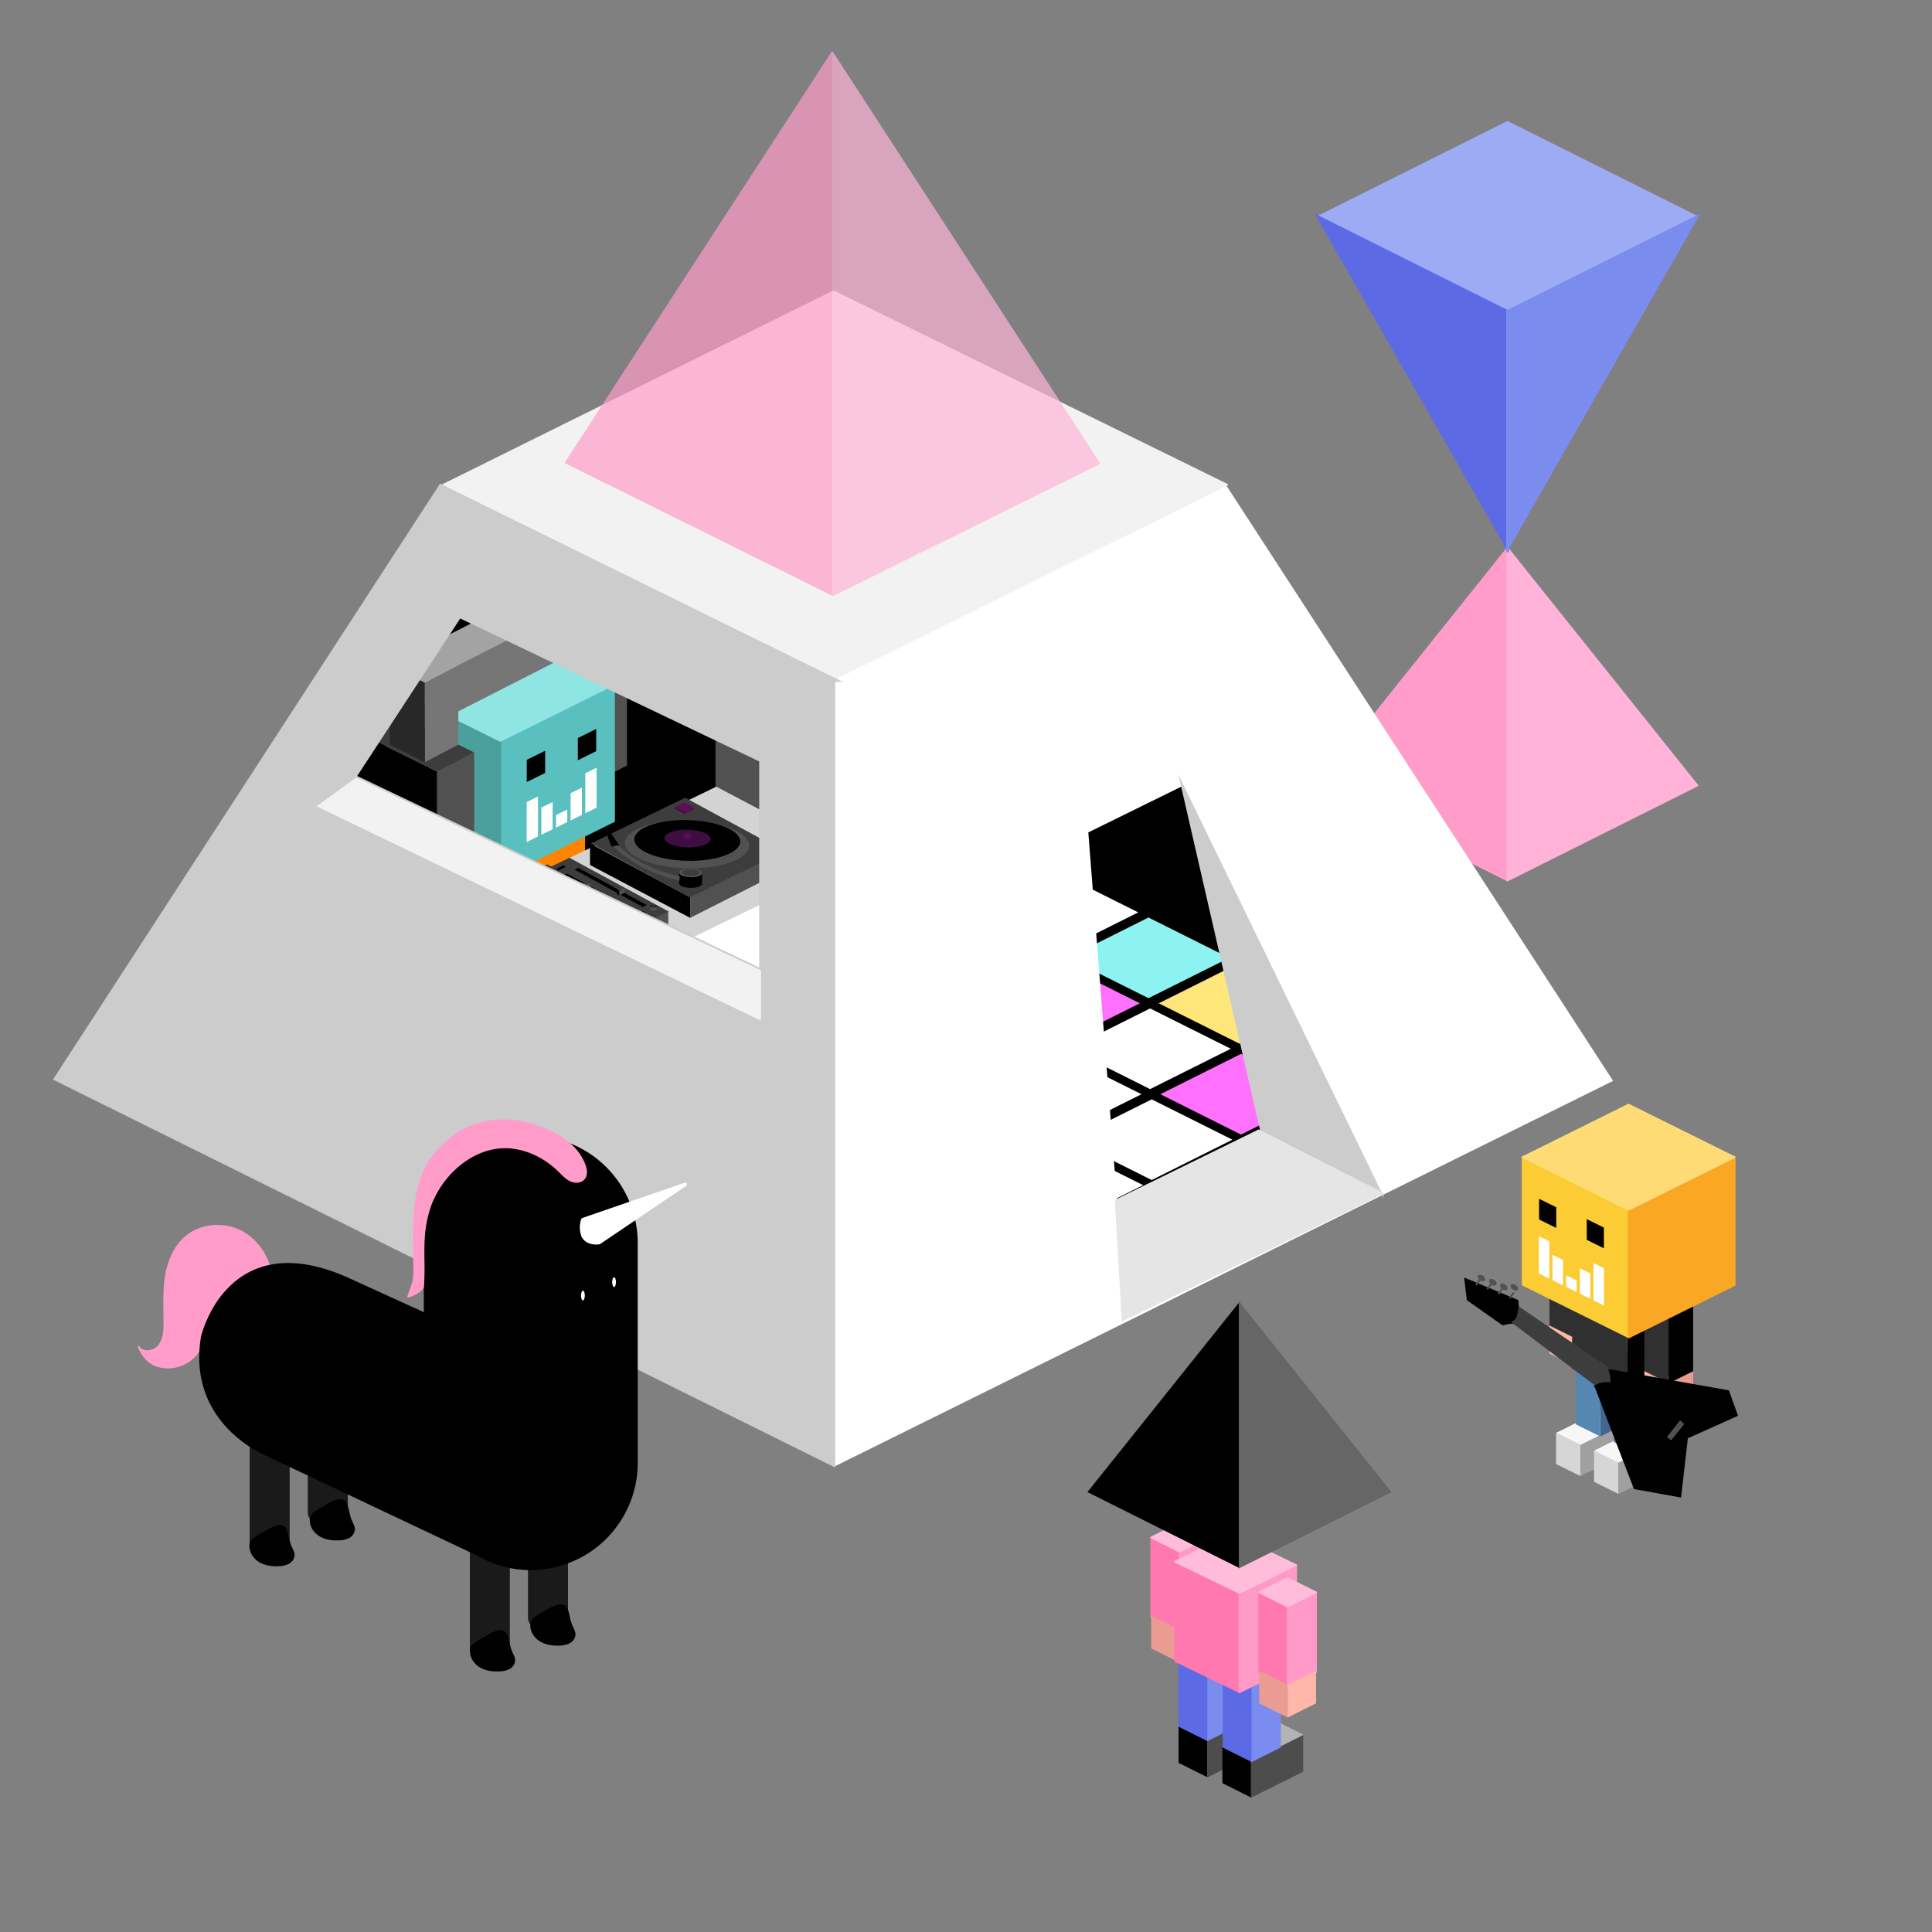 <svg xmlns="http://www.w3.org/2000/svg" viewBox="0 0 1271.3 1271.3"><rect x="0" y="0" width="1271.3" height="1271.3" fill="#808080" stroke="none"/><defs><style>.cls-1{fill:none;}.cls-2,.cls-40,.cls-56{fill:#ff9cc9;stroke:#ff9cc9;}.cls-2,.cls-26,.cls-27,.cls-28,.cls-3,.cls-38,.cls-4,.cls-40,.cls-41,.cls-43,.cls-44,.cls-45,.cls-48,.cls-53,.cls-54,.cls-55,.cls-56,.cls-59,.cls-60{stroke-linecap:round;stroke-linejoin:round;}.cls-2,.cls-3{stroke-width:1.43px;}.cls-3,.cls-41{fill:#ffb3d9;stroke:#ffb3d9;}.cls-4{fill:#9dabf4;stroke:#9dabf4;stroke-width:0.98px;}.cls-48,.cls-5{fill:#5c6ae6;stroke:#5c6ae6;}.cls-35,.cls-36,.cls-46,.cls-47,.cls-49,.cls-5,.cls-50,.cls-51,.cls-57,.cls-58,.cls-6{stroke-miterlimit:10;}.cls-5,.cls-6{stroke-width:1.73px;}.cls-49,.cls-6{fill:#7b8cef;stroke:#7b8cef;}.cls-7{fill:#8cf2f2;}.cls-35,.cls-58,.cls-59,.cls-8{fill:#fff;}.cls-9{fill:#ff71fc;}.cls-10{fill:#ffe67b;}.cls-11{fill:#515151;}.cls-12{fill:#3d3d3d;}.cls-13{fill:#757575;}.cls-14{fill:#282828;}.cls-15{fill:#f7f7f7;}.cls-16{fill:#ff8500;}.cls-17{fill:#389ba0;}.cls-18{fill:#ffb7a9;}.cls-19{fill:#ea9c92;}.cls-20,.cls-55{fill:#ffdb76;}.cls-21{fill:#d6d6d6;}.cls-22{fill:#a0a0a0;}.cls-23{fill:#5686b2;}.cls-24{fill:#42668e;}.cls-25{fill:#ff5b00;}.cls-26{fill:#5ac0bf;stroke:#5ac0bf;}.cls-26,.cls-27,.cls-28{stroke-width:1.54px;}.cls-27{fill:#4ba09d;stroke:#4ba09d;}.cls-28{fill:#8fe5e2;stroke:#8fe5e2;}.cls-29,.cls-54{fill:#fba726;}.cls-30{fill:#a3a3a3;}.cls-31{fill:#d3d3d3;}.cls-32{fill:#5e0f53;}.cls-33{fill:#3f0d3f;}.cls-34{fill:#510f4f;}.cls-35,.cls-59{stroke:#fff;}.cls-36{fill:#ccc;stroke:#ccc;stroke-width:2.38px;}.cls-37{fill:#e5e5e5;}.cls-38,.cls-42{fill:#f2f2f2;}.cls-38{stroke:#f2f2f2;}.cls-39{opacity:0.7;}.cls-40,.cls-41{stroke-width:0.79px;}.cls-43{fill:#ff78af;stroke:#ff78af;}.cls-43,.cls-44,.cls-45,.cls-48{stroke-width:1.13px;}.cls-44{fill:#ff99c7;stroke:#ff99c7;}.cls-45{fill:#ffbddb;stroke:#ffbddb;}.cls-46,.cls-58,.cls-60{stroke:#000;}.cls-46{stroke-width:0.62px;}.cls-47{fill:#4d4d4d;stroke:#4d4d4d;}.cls-47,.cls-49,.cls-50{stroke-width:0.62px;}.cls-50{fill:#b3b3b3;stroke:#b3b3b3;}.cls-51{fill:#666;stroke:#666;stroke-width:0.74px;}.cls-52{fill:#303030;}.cls-53{fill:#fbcc33;stroke:#fbcc33;}.cls-53,.cls-54,.cls-55{stroke-width:1.31px;}.cls-54{stroke:#fba726;}.cls-55{stroke:#ffdb76;}.cls-57{fill:#1a1a1a;stroke:#1a1a1a;}.cls-59{stroke-width:2.33px;}.cls-60{stroke-width:1.35px;}</style></defs><title>image_se_connaitre_1</title><g id="Calque_2" data-name="Calque 2"><g id="Calque_1-2" data-name="Calque 1"><rect class="cls-1" width="1271.3" height="1271.3" rx="100" ry="100"/><polygon class="cls-2" points="991.98 579.21 991.98 360.87 867.21 516.82 991.98 579.21"/><polygon class="cls-3" points="1116.74 516.82 991.98 360.87 991.98 579.21 1116.74 516.82"/><polygon class="cls-4" points="867.21 142.53 991.98 80.15 1116.74 142.53 991.98 204.91 867.21 142.53"/><polygon class="cls-5" points="991.98 360.87 867.21 142.53 991.98 204.91 991.98 360.87"/><polygon class="cls-6" points="1116.74 142.53 991.98 204.91 991.98 360.87 1116.74 142.53"/><polygon points="543.62 918.37 1019.9 683.45 784.55 318.93 544.67 438.47 303.42 319.69 67.83 682.38 543.62 918.37"/><g id="_Groupe_" data-name="&lt;Groupe&gt;"><g id="_Groupe_2" data-name="&lt;Groupe&gt;"><g id="_Groupe_3" data-name="&lt;Groupe&gt;"><g id="_Groupe_4" data-name="&lt;Groupe&gt;"><polygon id="_Tracé_" data-name="&lt;Tracé&gt;" class="cls-7" points="335.52 690.11 282.43 716.66 229.35 690.11 282.44 663.57 335.52 690.11"/></g></g></g><g id="_Groupe_5" data-name="&lt;Groupe&gt;"><g id="_Groupe_6" data-name="&lt;Groupe&gt;"><g id="_Groupe_7" data-name="&lt;Groupe&gt;"><polygon id="_Tracé_2" data-name="&lt;Tracé&gt;" class="cls-8" points="394.28 660.2 341.19 686.75 288.11 660.2 341.2 633.65 394.28 660.2"/></g></g></g><g id="_Groupe_8" data-name="&lt;Groupe&gt;"><g id="_Groupe_9" data-name="&lt;Groupe&gt;"><g id="_Groupe_10" data-name="&lt;Groupe&gt;"><polygon id="_Tracé_3" data-name="&lt;Tracé&gt;" class="cls-8" points="453.04 630.28 399.95 656.83 346.87 630.28 399.96 603.74 453.04 630.28"/></g></g></g><g id="_Groupe_11" data-name="&lt;Groupe&gt;"><g id="_Groupe_12" data-name="&lt;Groupe&gt;"><g id="_Groupe_13" data-name="&lt;Groupe&gt;"><polygon id="_Tracé_4" data-name="&lt;Tracé&gt;" class="cls-9" points="511.8 600.37 458.71 626.92 405.63 600.37 458.72 573.83 511.8 600.37"/></g></g></g><g id="_Groupe_14" data-name="&lt;Groupe&gt;"><g id="_Groupe_15" data-name="&lt;Groupe&gt;"><g id="_Groupe_16" data-name="&lt;Groupe&gt;"><polygon id="_Tracé_5" data-name="&lt;Tracé&gt;" class="cls-8" points="570.56 570.45 517.47 597 464.39 570.45 517.48 543.91 570.56 570.45"/></g></g></g><g id="_Groupe_17" data-name="&lt;Groupe&gt;"><g id="_Groupe_18" data-name="&lt;Groupe&gt;"><g id="_Groupe_19" data-name="&lt;Groupe&gt;"><polygon id="_Tracé_6" data-name="&lt;Tracé&gt;" class="cls-9" points="629.32 540.54 576.23 567.09 523.16 540.54 576.24 514 629.32 540.54"/></g></g></g><g id="_Groupe_20" data-name="&lt;Groupe&gt;"><g id="_Groupe_21" data-name="&lt;Groupe&gt;"><g id="_Groupe_22" data-name="&lt;Groupe&gt;"><polygon id="_Tracé_7" data-name="&lt;Tracé&gt;" class="cls-8" points="395.35 720.02 342.25 746.58 289.18 720.02 342.27 693.48 395.35 720.02"/></g></g></g><g id="_Groupe_23" data-name="&lt;Groupe&gt;"><g id="_Groupe_24" data-name="&lt;Groupe&gt;"><g id="_Groupe_25" data-name="&lt;Groupe&gt;"><polygon id="_Tracé_8" data-name="&lt;Tracé&gt;" class="cls-8" points="454.11 690.11 401.01 716.66 347.94 690.11 401.03 663.57 454.11 690.11"/></g></g></g><g id="_Groupe_26" data-name="&lt;Groupe&gt;"><g id="_Groupe_27" data-name="&lt;Groupe&gt;"><g id="_Groupe_28" data-name="&lt;Groupe&gt;"><polygon id="_Tracé_9" data-name="&lt;Tracé&gt;" class="cls-8" points="512.87 660.2 459.78 686.75 406.7 660.2 459.79 633.65 512.87 660.2"/></g></g></g><g id="_Groupe_29" data-name="&lt;Groupe&gt;"><g id="_Groupe_30" data-name="&lt;Groupe&gt;"><g id="_Groupe_31" data-name="&lt;Groupe&gt;"><polygon id="_Tracé_10" data-name="&lt;Tracé&gt;" class="cls-8" points="571.63 630.28 518.54 656.83 465.46 630.28 518.55 603.74 571.63 630.28"/></g></g></g><g id="_Groupe_32" data-name="&lt;Groupe&gt;"><g id="_Groupe_33" data-name="&lt;Groupe&gt;"><g id="_Groupe_34" data-name="&lt;Groupe&gt;"><polygon id="_Tracé_11" data-name="&lt;Tracé&gt;" class="cls-10" points="630.39 600.37 577.3 626.92 524.22 600.37 577.31 573.83 630.39 600.37"/></g></g></g><g id="_Groupe_35" data-name="&lt;Groupe&gt;"><g id="_Groupe_36" data-name="&lt;Groupe&gt;"><g id="_Groupe_37" data-name="&lt;Groupe&gt;"><polygon id="_Tracé_12" data-name="&lt;Tracé&gt;" class="cls-8" points="689.15 570.45 636.06 597 582.99 570.45 636.07 543.91 689.15 570.45"/></g></g></g><g id="_Groupe_38" data-name="&lt;Groupe&gt;"><g id="_Groupe_39" data-name="&lt;Groupe&gt;"><g id="_Groupe_40" data-name="&lt;Groupe&gt;"><polygon id="_Tracé_13" data-name="&lt;Tracé&gt;" class="cls-10" points="455.18 749.94 402.08 776.49 349.01 749.94 402.1 723.4 455.18 749.94"/></g></g></g><g id="_Groupe_41" data-name="&lt;Groupe&gt;"><g id="_Groupe_42" data-name="&lt;Groupe&gt;"><g id="_Groupe_43" data-name="&lt;Groupe&gt;"><polygon id="_Tracé_14" data-name="&lt;Tracé&gt;" class="cls-7" points="513.94 720.02 460.84 746.58 407.77 720.02 460.86 693.48 513.94 720.02"/></g></g></g><g id="_Groupe_44" data-name="&lt;Groupe&gt;"><g id="_Groupe_45" data-name="&lt;Groupe&gt;"><g id="_Groupe_46" data-name="&lt;Groupe&gt;"><polygon id="_Tracé_15" data-name="&lt;Tracé&gt;" class="cls-8" points="572.7 690.11 519.6 716.66 466.53 690.11 519.62 663.57 572.7 690.11"/></g></g></g><g id="_Groupe_47" data-name="&lt;Groupe&gt;"><g id="_Groupe_48" data-name="&lt;Groupe&gt;"><g id="_Groupe_49" data-name="&lt;Groupe&gt;"><polygon id="_Tracé_16" data-name="&lt;Tracé&gt;" class="cls-8" points="631.46 660.2 578.37 686.75 525.29 660.2 578.38 633.65 631.46 660.2"/></g></g></g><g id="_Groupe_50" data-name="&lt;Groupe&gt;"><g id="_Groupe_51" data-name="&lt;Groupe&gt;"><g id="_Groupe_52" data-name="&lt;Groupe&gt;"><polygon id="_Tracé_17" data-name="&lt;Tracé&gt;" class="cls-7" points="690.22 630.28 637.13 656.83 584.05 630.28 637.14 603.74 690.22 630.28"/></g></g></g><g id="_Groupe_53" data-name="&lt;Groupe&gt;"><g id="_Groupe_54" data-name="&lt;Groupe&gt;"><g id="_Groupe_55" data-name="&lt;Groupe&gt;"><polygon id="_Tracé_18" data-name="&lt;Tracé&gt;" class="cls-8" points="748.98 600.37 695.89 626.92 642.81 600.37 695.9 573.83 748.98 600.37"/></g></g></g><g id="_Groupe_56" data-name="&lt;Groupe&gt;"><g id="_Groupe_57" data-name="&lt;Groupe&gt;"><g id="_Groupe_58" data-name="&lt;Groupe&gt;"><polygon id="_Tracé_19" data-name="&lt;Tracé&gt;" class="cls-8" points="515.01 779.85 461.91 806.4 408.84 779.85 461.92 753.31 515.01 779.85"/></g></g></g><g id="_Groupe_59" data-name="&lt;Groupe&gt;"><g id="_Groupe_60" data-name="&lt;Groupe&gt;"><g id="_Groupe_61" data-name="&lt;Groupe&gt;"><polygon id="_Tracé_20" data-name="&lt;Tracé&gt;" class="cls-9" points="573.77 749.94 520.67 776.49 467.6 749.94 520.68 723.4 573.77 749.94"/></g></g></g><g id="_Groupe_62" data-name="&lt;Groupe&gt;"><g id="_Groupe_63" data-name="&lt;Groupe&gt;"><g id="_Groupe_64" data-name="&lt;Groupe&gt;"><polygon id="_Tracé_21" data-name="&lt;Tracé&gt;" class="cls-8" points="632.53 720.02 579.43 746.58 526.36 720.02 579.45 693.48 632.53 720.02"/></g></g></g><g id="_Groupe_65" data-name="&lt;Groupe&gt;"><g id="_Groupe_66" data-name="&lt;Groupe&gt;"><g id="_Groupe_67" data-name="&lt;Groupe&gt;"><polygon id="_Tracé_22" data-name="&lt;Tracé&gt;" class="cls-10" points="691.29 690.11 638.19 716.66 585.12 690.11 638.21 663.57 691.29 690.11"/></g></g></g><g id="_Groupe_68" data-name="&lt;Groupe&gt;"><g id="_Groupe_69" data-name="&lt;Groupe&gt;"><g id="_Groupe_70" data-name="&lt;Groupe&gt;"><polygon id="_Tracé_23" data-name="&lt;Tracé&gt;" class="cls-9" points="750.05 660.2 696.95 686.75 643.88 660.2 696.97 633.65 750.05 660.2"/></g></g></g><g id="_Groupe_71" data-name="&lt;Groupe&gt;"><g id="_Groupe_72" data-name="&lt;Groupe&gt;"><g id="_Groupe_73" data-name="&lt;Groupe&gt;"><polygon id="_Tracé_24" data-name="&lt;Tracé&gt;" class="cls-7" points="808.81 630.28 755.72 656.83 702.64 630.28 755.73 603.74 808.81 630.28"/></g></g></g><g id="_Groupe_74" data-name="&lt;Groupe&gt;"><g id="_Groupe_75" data-name="&lt;Groupe&gt;"><g id="_Groupe_76" data-name="&lt;Groupe&gt;"><polygon id="_Tracé_25" data-name="&lt;Tracé&gt;" class="cls-10" points="574.84 809.77 521.74 836.32 468.67 809.77 521.75 783.23 574.84 809.77"/></g></g></g><g id="_Groupe_77" data-name="&lt;Groupe&gt;"><g id="_Groupe_78" data-name="&lt;Groupe&gt;"><g id="_Groupe_79" data-name="&lt;Groupe&gt;"><polygon id="_Tracé_26" data-name="&lt;Tracé&gt;" class="cls-8" points="633.6 779.85 580.5 806.4 527.43 779.85 580.51 753.31 633.6 779.85"/></g></g></g><g id="_Groupe_80" data-name="&lt;Groupe&gt;"><g id="_Groupe_81" data-name="&lt;Groupe&gt;"><g id="_Groupe_82" data-name="&lt;Groupe&gt;"><polygon id="_Tracé_27" data-name="&lt;Tracé&gt;" class="cls-7" points="692.36 749.94 639.26 776.49 586.19 749.94 639.27 723.4 692.36 749.94"/></g></g></g><g id="_Groupe_83" data-name="&lt;Groupe&gt;"><g id="_Groupe_84" data-name="&lt;Groupe&gt;"><g id="_Groupe_85" data-name="&lt;Groupe&gt;"><polygon id="_Tracé_28" data-name="&lt;Tracé&gt;" class="cls-8" points="751.12 720.02 698.02 746.58 644.95 720.02 698.03 693.48 751.12 720.02"/></g></g></g><g id="_Groupe_86" data-name="&lt;Groupe&gt;"><g id="_Groupe_87" data-name="&lt;Groupe&gt;"><g id="_Groupe_88" data-name="&lt;Groupe&gt;"><polygon id="_Tracé_29" data-name="&lt;Tracé&gt;" class="cls-8" points="809.88 690.11 756.78 716.66 703.71 690.11 756.79 663.57 809.88 690.11"/></g></g></g><g id="_Groupe_89" data-name="&lt;Groupe&gt;"><g id="_Groupe_90" data-name="&lt;Groupe&gt;"><g id="_Groupe_91" data-name="&lt;Groupe&gt;"><polygon id="_Tracé_30" data-name="&lt;Tracé&gt;" class="cls-10" points="868.64 660.2 815.54 686.75 762.47 660.2 815.56 633.65 868.64 660.2"/></g></g></g><g id="_Groupe_92" data-name="&lt;Groupe&gt;"><g id="_Groupe_93" data-name="&lt;Groupe&gt;"><g id="_Groupe_94" data-name="&lt;Groupe&gt;"><polygon id="_Tracé_31" data-name="&lt;Tracé&gt;" class="cls-7" points="634.67 839.68 581.57 866.23 528.5 839.68 581.58 813.14 634.67 839.68"/></g></g></g><g id="_Groupe_95" data-name="&lt;Groupe&gt;"><g id="_Groupe_96" data-name="&lt;Groupe&gt;"><g id="_Groupe_97" data-name="&lt;Groupe&gt;"><polygon id="_Tracé_32" data-name="&lt;Tracé&gt;" class="cls-8" points="693.43 809.77 640.33 836.32 587.26 809.77 640.34 783.23 693.43 809.77"/></g></g></g><g id="_Groupe_98" data-name="&lt;Groupe&gt;"><g id="_Groupe_99" data-name="&lt;Groupe&gt;"><g id="_Groupe_100" data-name="&lt;Groupe&gt;"><polygon id="_Tracé_33" data-name="&lt;Tracé&gt;" class="cls-8" points="752.19 779.85 699.09 806.4 646.02 779.85 699.1 753.31 752.19 779.85"/></g></g></g><g id="_Groupe_101" data-name="&lt;Groupe&gt;"><g id="_Groupe_102" data-name="&lt;Groupe&gt;"><g id="_Groupe_103" data-name="&lt;Groupe&gt;"><polygon id="_Tracé_34" data-name="&lt;Tracé&gt;" class="cls-8" points="810.95 749.94 757.85 776.49 704.78 749.94 757.86 723.4 810.95 749.94"/></g></g></g><g id="_Groupe_104" data-name="&lt;Groupe&gt;"><g id="_Groupe_105" data-name="&lt;Groupe&gt;"><g id="_Groupe_106" data-name="&lt;Groupe&gt;"><polygon id="_Tracé_35" data-name="&lt;Tracé&gt;" class="cls-9" points="869.71 720.02 816.61 746.58 763.54 720.02 816.62 693.48 869.71 720.02"/></g></g></g><g id="_Groupe_107" data-name="&lt;Groupe&gt;"><g id="_Groupe_108" data-name="&lt;Groupe&gt;"><g id="_Groupe_109" data-name="&lt;Groupe&gt;"><polygon id="_Tracé_36" data-name="&lt;Tracé&gt;" class="cls-8" points="928.47 690.11 875.37 716.66 822.3 690.11 875.38 663.57 928.47 690.11"/></g></g></g></g><g id="_Groupe_110" data-name="&lt;Groupe&gt;"><g id="_Groupe_111" data-name="&lt;Groupe&gt;"><g id="_Groupe_112" data-name="&lt;Groupe&gt;"><g id="_Groupe_113" data-name="&lt;Groupe&gt;"><g id="_Groupe_114" data-name="&lt;Groupe&gt;"><g id="_Groupe_115" data-name="&lt;Groupe&gt;"><polygon id="_Tracé_37" data-name="&lt;Tracé&gt;" class="cls-11" points="388.25 516.33 388.25 459.92 412.54 447.35 412.54 503.72 388.25 516.33"/></g><g id="_Groupe_116" data-name="&lt;Groupe&gt;"><polygon id="_Tracé_38" data-name="&lt;Tracé&gt;" points="341.46 436.9 341.46 493.31 388.15 516.43 388.15 460.06 341.46 436.9"/></g></g></g><g id="_Groupe_117" data-name="&lt;Groupe&gt;"><g id="_Groupe_118" data-name="&lt;Groupe&gt;"><g id="_Groupe_119" data-name="&lt;Groupe&gt;"><polygon id="_Tracé_39" data-name="&lt;Tracé&gt;" class="cls-12" points="341.61 436.92 388.25 460.07 412.48 447.46 365.84 424.32 341.61 436.92"/></g></g></g></g><g id="_Groupe_120" data-name="&lt;Groupe&gt;"><g id="_Groupe_121" data-name="&lt;Groupe&gt;"><g id="_Groupe_122" data-name="&lt;Groupe&gt;"><g id="_Groupe_123" data-name="&lt;Groupe&gt;"><polygon id="_Tracé_40" data-name="&lt;Tracé&gt;" class="cls-13" points="380.68 478.52 380.68 426.09 402.61 414.74 402.61 467.13 380.68 478.52"/></g><g id="_Groupe_124" data-name="&lt;Groupe&gt;"><polygon id="_Tracé_41" data-name="&lt;Tracé&gt;" class="cls-14" points="357.44 414.74 357.44 467.17 380.59 478.61 380.59 426.22 357.44 414.74"/></g></g></g><g id="_Groupe_125" data-name="&lt;Groupe&gt;"><g id="_Groupe_126" data-name="&lt;Groupe&gt;"><g id="_Groupe_127" data-name="&lt;Groupe&gt;"><polygon id="_Tracé_42" data-name="&lt;Tracé&gt;" class="cls-15" points="357.57 414.75 380.68 426.22 402.56 414.85 379.45 403.38 357.57 414.75"/></g></g></g></g><g id="_Groupe_128" data-name="&lt;Groupe&gt;"><g id="_Groupe_129" data-name="&lt;Groupe&gt;"><g id="_Groupe_130" data-name="&lt;Groupe&gt;"><g id="_Groupe_131" data-name="&lt;Groupe&gt;"><polygon id="_Tracé_43" data-name="&lt;Tracé&gt;" class="cls-16" points="367.78 578.61 367.78 530.54 385 522.02 385 570.07 367.78 578.61"/></g><g id="_Groupe_132" data-name="&lt;Groupe&gt;"><polygon id="_Tracé_44" data-name="&lt;Tracé&gt;" class="cls-17" points="350.53 522.05 350.53 570.12 367.75 578.64 367.75 530.59 350.53 522.05"/></g></g></g><g id="_Groupe_133" data-name="&lt;Groupe&gt;"><g id="_Groupe_134" data-name="&lt;Groupe&gt;"><g id="_Groupe_135" data-name="&lt;Groupe&gt;"><polygon id="_Tracé_45" data-name="&lt;Tracé&gt;" class="cls-18" points="367.78 597.33 367.78 577.64 385 569.11 385 588.79 367.78 597.33"/></g><g id="_Groupe_136" data-name="&lt;Groupe&gt;"><polygon id="_Tracé_46" data-name="&lt;Tracé&gt;" class="cls-19" points="350.53 569.15 350.53 588.84 367.75 597.36 367.75 577.69 350.53 569.15"/></g></g></g><g id="_Groupe_137" data-name="&lt;Groupe&gt;"><g id="_Groupe_138" data-name="&lt;Groupe&gt;"><g id="_Groupe_139" data-name="&lt;Groupe&gt;"><polygon id="_Tracé_47" data-name="&lt;Tracé&gt;" class="cls-20" points="350.58 522.06 367.78 530.6 384.98 522.06 367.78 513.53 350.58 522.06"/></g></g></g></g><g id="_Groupe_140" data-name="&lt;Groupe&gt;"><g id="_Groupe_141" data-name="&lt;Groupe&gt;"><g id="_Groupe_142" data-name="&lt;Groupe&gt;"><g id="_Groupe_143" data-name="&lt;Groupe&gt;"><g id="_Groupe_144" data-name="&lt;Groupe&gt;"><polygon id="_Tracé_48" data-name="&lt;Tracé&gt;" class="cls-21" points="363.17 675.34 363.17 653.31 380.38 644.78 380.38 666.8 363.17 675.34"/></g><g id="_Groupe_145" data-name="&lt;Groupe&gt;"><polygon id="_Tracé_49" data-name="&lt;Tracé&gt;" class="cls-22" points="331.96 637.89 331.96 659.92 363.13 675.37 363.13 653.36 331.96 637.89"/></g></g></g><g id="_Groupe_146" data-name="&lt;Groupe&gt;"><g id="_Groupe_147" data-name="&lt;Groupe&gt;"><g id="_Groupe_148" data-name="&lt;Groupe&gt;"><polygon id="_Tracé_50" data-name="&lt;Tracé&gt;" class="cls-15" points="332.01 637.9 363.17 653.36 380.36 644.83 349.21 629.37 332.01 637.9"/></g></g></g></g><g id="_Groupe_149" data-name="&lt;Groupe&gt;"><g id="_Groupe_150" data-name="&lt;Groupe&gt;"><g id="_Groupe_151" data-name="&lt;Groupe&gt;"><g id="_Groupe_152" data-name="&lt;Groupe&gt;"><polygon id="_Tracé_51" data-name="&lt;Tracé&gt;" class="cls-23" points="349.21 647.35 349.21 579.1 366.43 570.58 366.43 638.81 349.21 647.35"/></g><g id="_Groupe_153" data-name="&lt;Groupe&gt;"><polygon id="_Tracé_52" data-name="&lt;Tracé&gt;" class="cls-24" points="331.96 570.61 331.96 638.86 349.18 647.38 349.18 579.15 331.96 570.61"/></g></g></g><g id="_Groupe_154" data-name="&lt;Groupe&gt;"><g id="_Groupe_155" data-name="&lt;Groupe&gt;"><g id="_Groupe_156" data-name="&lt;Groupe&gt;"><polygon id="_Tracé_53" data-name="&lt;Tracé&gt;" class="cls-20" points="332.01 570.62 349.21 579.15 366.4 570.62 349.21 562.09 332.01 570.62"/></g></g></g></g></g><g id="_Groupe_157" data-name="&lt;Groupe&gt;"><g id="_Groupe_158" data-name="&lt;Groupe&gt;"><g id="_Groupe_159" data-name="&lt;Groupe&gt;"><g id="_Groupe_160" data-name="&lt;Groupe&gt;"><g id="_Groupe_161" data-name="&lt;Groupe&gt;"><polygon id="_Tracé_54" data-name="&lt;Tracé&gt;" class="cls-21" points="336.35 687.91 336.35 665.88 353.56 657.36 353.56 679.38 336.35 687.91"/></g><g id="_Groupe_162" data-name="&lt;Groupe&gt;"><polygon id="_Tracé_55" data-name="&lt;Tracé&gt;" class="cls-22" points="305.14 650.47 305.14 672.5 336.31 687.95 336.31 665.93 305.14 650.47"/></g></g></g><g id="_Groupe_163" data-name="&lt;Groupe&gt;"><g id="_Groupe_164" data-name="&lt;Groupe&gt;"><g id="_Groupe_165" data-name="&lt;Groupe&gt;"><polygon id="_Tracé_56" data-name="&lt;Tracé&gt;" class="cls-15" points="305.19 650.48 336.35 665.94 353.54 657.4 322.38 641.94 305.19 650.48"/></g></g></g></g><g id="_Groupe_166" data-name="&lt;Groupe&gt;"><g id="_Groupe_167" data-name="&lt;Groupe&gt;"><g id="_Groupe_168" data-name="&lt;Groupe&gt;"><g id="_Groupe_169" data-name="&lt;Groupe&gt;"><polygon id="_Tracé_57" data-name="&lt;Tracé&gt;" class="cls-23" points="322.39 659.92 322.39 591.68 339.6 583.15 339.6 651.39 322.39 659.92"/></g><g id="_Groupe_170" data-name="&lt;Groupe&gt;"><polygon id="_Tracé_58" data-name="&lt;Tracé&gt;" class="cls-24" points="305.14 583.19 305.14 651.44 322.35 659.96 322.35 591.73 305.14 583.19"/></g></g></g><g id="_Groupe_171" data-name="&lt;Groupe&gt;"><g id="_Groupe_172" data-name="&lt;Groupe&gt;"><g id="_Groupe_173" data-name="&lt;Groupe&gt;"><polygon id="_Tracé_59" data-name="&lt;Tracé&gt;" class="cls-20" points="305.19 583.2 322.39 591.73 339.58 583.2 322.38 574.66 305.19 583.2"/></g></g></g></g></g><g id="_Groupe_174" data-name="&lt;Groupe&gt;"><g id="_Groupe_175" data-name="&lt;Groupe&gt;"><g id="_Groupe_176" data-name="&lt;Groupe&gt;"><g id="_Groupe_177" data-name="&lt;Groupe&gt;"><polygon id="_Tracé_60" data-name="&lt;Tracé&gt;" class="cls-16" points="330.05 618.35 330.05 558.62 369.05 539.89 369.05 599.61 330.05 618.35"/></g><g id="_Groupe_178" data-name="&lt;Groupe&gt;"><polygon id="_Tracé_61" data-name="&lt;Tracé&gt;" class="cls-25" points="295.58 541.98 295.58 601.71 330.01 618.39 330.01 558.67 295.58 541.98"/></g></g></g><g id="_Groupe_179" data-name="&lt;Groupe&gt;"><g id="_Groupe_180" data-name="&lt;Groupe&gt;"><g id="_Groupe_181" data-name="&lt;Groupe&gt;"><polygon id="_Tracé_62" data-name="&lt;Tracé&gt;" class="cls-20" points="295.63 541.99 330.05 558.68 369.03 539.94 334.61 523.25 295.63 541.99"/></g></g></g></g><g id="_Groupe_182" data-name="&lt;Groupe&gt;"><g id="_Groupe_183" data-name="&lt;Groupe&gt;"><g id="_Groupe_184" data-name="&lt;Groupe&gt;"><g id="_Groupe_185" data-name="&lt;Groupe&gt;"><polygon id="_Tracé_63" data-name="&lt;Tracé&gt;" class="cls-16" points="300.87 610.78 300.87 562.72 318.08 554.19 318.08 602.24 300.87 610.78"/></g><g id="_Groupe_186" data-name="&lt;Groupe&gt;"><polygon id="_Tracé_64" data-name="&lt;Tracé&gt;" class="cls-25" points="283.62 554.23 283.62 602.29 300.83 610.82 300.83 562.77 283.62 554.23"/></g></g></g><g id="_Groupe_187" data-name="&lt;Groupe&gt;"><g id="_Groupe_188" data-name="&lt;Groupe&gt;"><g id="_Groupe_189" data-name="&lt;Groupe&gt;"><polygon id="_Tracé_65" data-name="&lt;Tracé&gt;" class="cls-18" points="300.87 629.5 300.87 609.81 318.08 601.29 318.08 620.97 300.87 629.5"/></g><g id="_Groupe_190" data-name="&lt;Groupe&gt;"><polygon id="_Tracé_66" data-name="&lt;Tracé&gt;" class="cls-19" points="283.62 601.33 283.62 621.02 300.83 629.54 300.83 609.87 283.62 601.33"/></g></g></g><g id="_Groupe_191" data-name="&lt;Groupe&gt;"><g id="_Groupe_192" data-name="&lt;Groupe&gt;"><g id="_Groupe_193" data-name="&lt;Groupe&gt;"><polygon id="_Tracé_67" data-name="&lt;Tracé&gt;" class="cls-20" points="283.67 554.24 300.87 562.77 318.06 554.24 300.87 545.71 283.67 554.24"/></g></g></g></g><g id="_Groupe_194" data-name="&lt;Groupe&gt;"><g id="_Groupe_195" data-name="&lt;Groupe&gt;"><g id="_Groupe_196" data-name="&lt;Groupe&gt;"><g id="_Groupe_197" data-name="&lt;Groupe&gt;"><polygon id="_Tracé_68" data-name="&lt;Tracé&gt;" class="cls-26" points="329.23 577.25 329.23 487.08 403.86 450.12 403.86 540.23 329.23 577.25"/></g><g id="_Groupe_198" data-name="&lt;Groupe&gt;"><polygon id="_Tracé_69" data-name="&lt;Tracé&gt;" class="cls-27" points="254.43 450.28 254.43 540.45 329.07 577.41 329.07 487.3 254.43 450.28"/></g></g></g><g id="_Groupe_199" data-name="&lt;Groupe&gt;"><g id="_Groupe_200" data-name="&lt;Groupe&gt;"><g id="_Groupe_201" data-name="&lt;Groupe&gt;"><polygon id="_Tracé_70" data-name="&lt;Tracé&gt;" class="cls-28" points="254.66 450.31 329.23 487.31 403.77 450.31 329.21 413.31 254.66 450.31"/></g></g></g></g><g id="_Groupe_202" data-name="&lt;Groupe&gt;"><polygon id="_Tracé_71" data-name="&lt;Tracé&gt;" points="346.62 514.6 346.62 499.99 358.72 494 358.72 508.6 346.62 514.6"/></g><g id="_Groupe_203" data-name="&lt;Groupe&gt;"><polygon id="_Tracé_72" data-name="&lt;Tracé&gt;" points="380.23 500.27 380.23 485.65 392.32 479.66 392.32 494.27 380.23 500.27"/></g><g id="_Groupe_204" data-name="&lt;Groupe&gt;"><g id="_Groupe_205" data-name="&lt;Groupe&gt;"><g id="_Groupe_206" data-name="&lt;Groupe&gt;"><g id="_Groupe_207" data-name="&lt;Groupe&gt;"><g id="_Groupe_208" data-name="&lt;Groupe&gt;"><polygon id="_Tracé_73" data-name="&lt;Tracé&gt;" class="cls-11" points="287.72 563.98 287.72 507.57 312 495 312 551.37 287.72 563.98"/></g><g id="_Groupe_209" data-name="&lt;Groupe&gt;"><polygon id="_Tracé_74" data-name="&lt;Tracé&gt;" points="240.93 484.55 240.93 540.96 287.61 564.08 287.61 507.71 240.93 484.55"/></g></g></g><g id="_Groupe_210" data-name="&lt;Groupe&gt;"><g id="_Groupe_211" data-name="&lt;Groupe&gt;"><g id="_Groupe_212" data-name="&lt;Groupe&gt;"><polygon id="_Tracé_75" data-name="&lt;Tracé&gt;" class="cls-12" points="241.07 484.57 287.72 507.71 311.94 495.11 265.31 471.97 241.07 484.57"/></g></g></g></g><g id="_Groupe_213" data-name="&lt;Groupe&gt;"><g id="_Groupe_214" data-name="&lt;Groupe&gt;"><polygon id="_Tracé_76" data-name="&lt;Tracé&gt;" class="cls-29" points="278.11 426.42 278.11 456.84 301.26 468.28 301.26 437.9 278.11 426.42"/></g><g id="_Groupe_215" data-name="&lt;Groupe&gt;"><g id="_Groupe_216" data-name="&lt;Groupe&gt;"><g id="_Groupe_217" data-name="&lt;Groupe&gt;"><polygon id="_Tracé_77" data-name="&lt;Tracé&gt;" class="cls-30" points="278.23 426.44 301.35 437.9 402.59 386.32 379.48 374.86 278.23 426.44"/></g></g></g></g><g id="_Groupe_218" data-name="&lt;Groupe&gt;"><g id="_Groupe_219" data-name="&lt;Groupe&gt;"><g id="_Groupe_220" data-name="&lt;Groupe&gt;"><polygon class="cls-13" points="402.64 386.22 301.35 437.78 301.35 437.8 279.68 449.02 279.68 501.45 301.61 490.06 301.61 468.06 402.64 416.6 402.64 386.22"/><g id="_Groupe_221" data-name="&lt;Groupe&gt;"><polygon id="_Tracé_78" data-name="&lt;Tracé&gt;" class="cls-14" points="256.43 437.66 256.43 490.09 279.58 501.54 279.58 449.14 256.43 437.66"/></g></g></g><g id="_Groupe_222" data-name="&lt;Groupe&gt;"><g id="_Groupe_223" data-name="&lt;Groupe&gt;"><g id="_Groupe_224" data-name="&lt;Groupe&gt;"><polygon id="_Tracé_79" data-name="&lt;Tracé&gt;" class="cls-30" points="256.56 437.68 279.68 449.15 301.55 437.77 278.45 426.31 256.56 437.68"/></g></g></g></g></g><g id="_Groupe_225" data-name="&lt;Groupe&gt;"><polygon id="_Tracé_80" data-name="&lt;Tracé&gt;" class="cls-8" points="354.01 550.4 346.58 554.05 346.58 527.78 354.01 524.13 354.01 550.4"/><polygon id="_Tracé_81" data-name="&lt;Tracé&gt;" class="cls-8" points="363.64 545.67 356.21 549.31 356.21 531.41 363.64 527.76 363.64 545.67"/><polygon id="_Tracé_82" data-name="&lt;Tracé&gt;" class="cls-8" points="373.28 540.93 365.85 544.58 365.85 536.34 373.28 532.7 373.28 540.93"/><polygon id="_Tracé_83" data-name="&lt;Tracé&gt;" class="cls-8" points="382.92 536.2 375.49 539.85 375.49 521.94 382.92 518.3 382.92 536.2"/><polygon id="_Tracé_84" data-name="&lt;Tracé&gt;" class="cls-8" points="392.56 531.47 385.13 535.12 385.13 508.85 392.56 505.2 392.56 531.47"/></g></g></g><g id="_Groupe_226" data-name="&lt;Groupe&gt;"><polygon id="_Tracé_85" data-name="&lt;Tracé&gt;" class="cls-30" points="470.83 382.11 561.59 429.13 652.02 387.43 560.77 337.91 470.83 382.11"/><polygon id="_Tracé_86" data-name="&lt;Tracé&gt;" class="cls-11" points="561.42 650.81 561.42 428.44 470.83 382.11 470.83 605.51 561.42 650.81"/><polygon id="_Tracé_87" data-name="&lt;Tracé&gt;" class="cls-13" points="652.02 387.26 652.02 605.51 561.42 650.81 561.42 428.44 652.02 387.26"/><ellipse id="_Tracé_88" data-name="&lt;Tracé&gt;" cx="607.75" cy="475.97" rx="54.11" ry="33.94" transform="translate(-22.76 921.35) rotate(-73.3)"/><ellipse id="_Tracé_89" data-name="&lt;Tracé&gt;" class="cls-11" cx="606.55" cy="477.84" rx="33.75" ry="21.17" transform="translate(-25.4 921.54) rotate(-73.3)"/><ellipse id="_Tracé_90" data-name="&lt;Tracé&gt;" class="cls-12" cx="606.01" cy="479.04" rx="24.41" ry="15.31" transform="translate(-26.94 921.87) rotate(-73.3)"/><ellipse id="_Tracé_91" data-name="&lt;Tracé&gt;" cx="610.59" cy="566.4" rx="33.56" ry="21.05" transform="translate(-107.35 988.52) rotate(-73.3)"/><ellipse id="_Tracé_92" data-name="&lt;Tracé&gt;" class="cls-11" cx="609.84" cy="567.56" rx="20.93" ry="13.13" transform="translate(-108.99 988.63) rotate(-73.3)"/><ellipse id="_Tracé_93" data-name="&lt;Tracé&gt;" class="cls-12" cx="609.51" cy="568.3" rx="15.14" ry="9.5" transform="translate(-109.94 988.84) rotate(-73.3)"/></g><g id="_Groupe_227" data-name="&lt;Groupe&gt;"><polygon id="_Tracé_94" data-name="&lt;Tracé&gt;" class="cls-31" points="207.06 646.05 300.75 694.23 561.81 565.37 471.34 517.63 207.06 646.05"/><polygon id="_Tracé_95" data-name="&lt;Tracé&gt;" class="cls-11" points="299.03 783.85 299.03 693.25 206.98 646.26 206.98 737.89 299.03 783.85"/><polygon id="_Tracé_96" data-name="&lt;Tracé&gt;" class="cls-8" points="561.24 565.64 561.24 652.12 299.03 783.58 299.03 692.99 561.24 565.64"/><g id="_Groupe_228" data-name="&lt;Groupe&gt;"><polygon id="_Tracé_97" data-name="&lt;Tracé&gt;" class="cls-12" points="257.04 622.43 322.54 658.11 384.55 627.78 319.11 592.32 257.04 622.43"/><polygon id="_Tracé_98" data-name="&lt;Tracé&gt;" points="322.37 671.37 322.37 657.96 256.48 622.42 256.48 636.6 322.37 671.37"/><polygon id="_Tracé_99" data-name="&lt;Tracé&gt;" class="cls-11" points="384.13 627.67 384.13 640.11 322.37 671.37 322.37 657.96 384.13 627.67"/><g id="_Groupe_229" data-name="&lt;Groupe&gt;"><polygon id="_Tracé_100" data-name="&lt;Tracé&gt;" class="cls-32" points="312.47 598.31 318.79 601.75 324.78 598.82 318.46 595.4 312.47 598.31"/><polygon id="_Tracé_101" data-name="&lt;Tracé&gt;" class="cls-33" points="318.77 603.03 318.77 601.74 312.41 598.3 312.41 599.67 318.77 603.03"/><polygon id="_Tracé_102" data-name="&lt;Tracé&gt;" class="cls-34" points="324.74 598.81 324.74 600.01 318.77 603.03 318.77 601.74 324.74 598.81"/></g><ellipse id="_Tracé_103" data-name="&lt;Tracé&gt;" class="cls-11" cx="320.23" cy="622.96" rx="15.74" ry="40.91" transform="translate(-309.97 928.7) rotate(-88.67)"/><ellipse id="_Tracé_104" data-name="&lt;Tracé&gt;" cx="320.45" cy="620.4" rx="13.4" ry="34.85" transform="translate(-307.2 926.4) rotate(-88.67)"/><ellipse id="_Tracé_105" data-name="&lt;Tracé&gt;" class="cls-33" cx="320.61" cy="619.16" rx="5.86" ry="15.22" transform="translate(-305.8 925.37) rotate(-88.67)"/><path id="_Tracé_106" data-name="&lt;Tracé&gt;" class="cls-32" d="M323.06,618.31c0,.55-1.17,1-2.61,1s-2.61-.5-2.61-1.06,1.17-2.85,2.61-2.82S323.06,617.75,323.06,618.31Z"/><path id="_Tracé_107" data-name="&lt;Tracé&gt;" d="M315,648.56c0,1.62,3.42,3,7.63,3.09s7.63-1.16,7.63-2.79v-7l-15.26-.3Z"/><ellipse id="_Tracé_108" data-name="&lt;Tracé&gt;" class="cls-11" cx="322.63" cy="641.68" rx="2.94" ry="7.63" transform="translate(-326.34 949.38) rotate(-88.67)"/><ellipse id="_Tracé_109" data-name="&lt;Tracé&gt;" class="cls-12" cx="322.66" cy="641.54" rx="2.22" ry="5.77" transform="translate(-326.17 949.27) rotate(-88.67)"/><path id="_Tracé_110" data-name="&lt;Tracé&gt;" class="cls-11" d="M315.5,644.07s-25.91-4.8-40.49-20.7l-3.26.62s12.87,15.7,43.58,23Z"/><polygon id="_Tracé_111" data-name="&lt;Tracé&gt;" class="cls-33" points="270.55 624.48 275.69 623.55 270.38 615.9 267.46 616.18 270.55 624.48"/></g><g id="_Groupe_230" data-name="&lt;Groupe&gt;"><polygon id="_Tracé_112" data-name="&lt;Tracé&gt;" class="cls-12" points="388.81 555.02 454.31 590.7 516.33 560.37 450.88 524.92 388.81 555.02"/><polygon id="_Tracé_113" data-name="&lt;Tracé&gt;" points="454.14 603.97 454.14 590.55 388.25 555.01 388.25 569.19 454.14 603.97"/><polygon id="_Tracé_114" data-name="&lt;Tracé&gt;" class="cls-11" points="515.91 560.27 515.91 572.7 454.14 603.97 454.14 590.55 515.91 560.27"/><g id="_Groupe_231" data-name="&lt;Groupe&gt;"><polygon id="_Tracé_115" data-name="&lt;Tracé&gt;" class="cls-32" points="444.24 530.9 450.57 534.34 456.56 531.41 450.24 527.99 444.24 530.9"/><polygon id="_Tracé_116" data-name="&lt;Tracé&gt;" class="cls-33" points="450.55 535.62 450.55 534.33 444.19 530.9 444.19 532.27 450.55 535.62"/><polygon id="_Tracé_117" data-name="&lt;Tracé&gt;" class="cls-34" points="456.51 531.4 456.51 532.61 450.55 535.62 450.55 534.33 456.51 531.4"/></g><ellipse id="_Tracé_118" data-name="&lt;Tracé&gt;" class="cls-11" cx="452.01" cy="555.56" rx="15.74" ry="40.91" transform="translate(-113.86 994.59) rotate(-88.67)"/><ellipse id="_Tracé_119" data-name="&lt;Tracé&gt;" cx="452.22" cy="552.99" rx="13.4" ry="34.85" transform="translate(-111.08 992.3) rotate(-88.67)"/><ellipse id="_Tracé_120" data-name="&lt;Tracé&gt;" class="cls-33" cx="452.39" cy="551.76" rx="5.86" ry="15.22" transform="translate(-109.69 991.26) rotate(-88.67)"/><path id="_Tracé_121" data-name="&lt;Tracé&gt;" class="cls-32" d="M454.84,550.9c0,.55-1.17,1-2.62,1s-2.61-.5-2.61-1.05,1.17-2.86,2.61-2.83S454.84,550.34,454.84,550.9Z"/><path id="_Tracé_122" data-name="&lt;Tracé&gt;" d="M446.78,581.16c0,1.62,3.41,3,7.63,3.08s7.63-1.16,7.63-2.78v-7l-15.26-.3Z"/><ellipse id="_Tracé_123" data-name="&lt;Tracé&gt;" class="cls-11" cx="454.41" cy="574.27" rx="2.94" ry="7.63" transform="translate(-130.22 1015.27) rotate(-88.67)"/><ellipse id="_Tracé_124" data-name="&lt;Tracé&gt;" class="cls-12" cx="454.43" cy="574.13" rx="2.22" ry="5.77" transform="translate(-130.06 1015.16) rotate(-88.67)"/><path id="_Tracé_125" data-name="&lt;Tracé&gt;" class="cls-11" d="M447.28,576.66s-25.91-4.8-40.5-20.7l-3.26.62s12.87,15.7,43.59,23Z"/><polygon id="_Tracé_126" data-name="&lt;Tracé&gt;" points="402.32 557.07 407.47 556.15 402.15 548.49 399.24 548.78 402.32 557.07"/></g><g id="_Groupe_232" data-name="&lt;Groupe&gt;"><polygon id="_Tracé_127" data-name="&lt;Tracé&gt;" class="cls-12" points="341.8 580.18 407.3 615.85 440.15 599.88 374.7 564.42 341.8 580.18"/><polygon id="_Tracé_128" data-name="&lt;Tracé&gt;" points="407.13 629.12 407.13 615.7 341.24 580.16 341.24 594.35 407.13 629.12"/><polygon id="_Tracé_129" data-name="&lt;Tracé&gt;" class="cls-11" points="439.73 599.77 439.73 612.2 407.13 629.12 407.13 615.7 439.73 599.77"/><polygon id="_Tracé_130" data-name="&lt;Tracé&gt;" points="355.61 583.41 400.52 608 403.09 606.69 357.98 582.17 355.61 583.41"/><polygon id="_Tracé_131" data-name="&lt;Tracé&gt;" points="363.08 579.57 407.99 604.16 410.55 602.84 365.44 578.33 363.08 579.57"/><polygon id="_Tracé_132" data-name="&lt;Tracé&gt;" points="370.67 576.11 415.58 600.7 418.14 599.39 373.04 574.88 370.67 576.11"/><polygon id="_Tracé_133" data-name="&lt;Tracé&gt;" points="378.13 572.27 423.04 596.86 425.61 595.55 380.5 571.04 378.13 572.27"/><polygon id="_Tracé_134" data-name="&lt;Tracé&gt;" points="353.51 577.9 370.5 569.49 372.43 570.3 355.44 578.71 353.51 577.9"/><path id="_Tracé_135" data-name="&lt;Tracé&gt;" class="cls-11" d="M405.56,610.62c0,.47,1,.87,2.23.9s2.22-.34,2.22-.81v-2.06l-4.45-.08Z"/><ellipse id="_Tracé_136" data-name="&lt;Tracé&gt;" cx="407.79" cy="608.61" rx="0.86" ry="2.23" transform="translate(-210.1 1002.21) rotate(-88.67)"/><ellipse id="_Tracé_137" data-name="&lt;Tracé&gt;" class="cls-12" cx="407.79" cy="608.57" rx="0.65" ry="1.68" transform="translate(-210.05 1002.18) rotate(-88.67)"/><path id="_Tracé_138" data-name="&lt;Tracé&gt;" class="cls-11" d="M413,606.39c0,.47,1,.88,2.22.9s2.23-.34,2.23-.81v-2.05l-4.45-.09Z"/><ellipse id="_Tracé_139" data-name="&lt;Tracé&gt;" cx="415.25" cy="604.38" rx="0.86" ry="2.23" transform="translate(-198.58 1005.54) rotate(-88.67)"/><ellipse id="_Tracé_140" data-name="&lt;Tracé&gt;" class="cls-12" cx="415.26" cy="604.34" rx="0.65" ry="1.68" transform="translate(-198.53 1005.51) rotate(-88.67)"/><path id="_Tracé_141" data-name="&lt;Tracé&gt;" class="cls-11" d="M420.29,602.53c0,.47,1,.87,2.23.9s2.22-.34,2.22-.81v-2.06l-4.45-.08Z"/><ellipse id="_Tracé_142" data-name="&lt;Tracé&gt;" cx="422.52" cy="600.52" rx="0.86" ry="2.23" transform="translate(-187.62 1009.03) rotate(-88.67)"/><ellipse id="_Tracé_143" data-name="&lt;Tracé&gt;" class="cls-12" cx="422.52" cy="600.48" rx="0.65" ry="1.68" transform="translate(-187.57 1009) rotate(-88.67)"/><path id="_Tracé_144" data-name="&lt;Tracé&gt;" class="cls-11" d="M427.75,598.3c0,.47,1,.88,2.23.9s2.22-.34,2.22-.81v-2l-4.45-.09Z"/><ellipse id="_Tracé_145" data-name="&lt;Tracé&gt;" cx="429.98" cy="596.29" rx="0.86" ry="2.23" transform="translate(-176.1 1012.36) rotate(-88.67)"/><ellipse id="_Tracé_146" data-name="&lt;Tracé&gt;" class="cls-12" cx="429.99" cy="596.25" rx="0.65" ry="1.68" transform="translate(-176.05 1012.33) rotate(-88.67)"/><g id="_Groupe_233" data-name="&lt;Groupe&gt;"><polygon id="_Tracé_147" data-name="&lt;Tracé&gt;" class="cls-12" points="368.34 588.02 369.86 588.86 373.4 587.13 371.89 586.32 368.34 588.02"/><polygon id="_Tracé_148" data-name="&lt;Tracé&gt;" points="369.84 591.83 369.84 588.84 368.28 588.01 368.28 591.09 369.84 591.83"/><polygon id="_Tracé_149" data-name="&lt;Tracé&gt;" class="cls-11" points="373.36 587.12 373.36 590 369.84 591.83 369.84 588.84 373.36 587.12"/></g><g id="_Groupe_234" data-name="&lt;Groupe&gt;"><polygon id="_Tracé_150" data-name="&lt;Tracé&gt;" class="cls-12" points="387.25 591.09 388.78 591.93 392.32 590.21 390.81 589.39 387.25 591.09"/><polygon id="_Tracé_151" data-name="&lt;Tracé&gt;" points="388.76 594.91 388.76 591.91 387.19 591.09 387.19 594.16 388.76 594.91"/><polygon id="_Tracé_152" data-name="&lt;Tracé&gt;" class="cls-11" points="392.28 590.2 392.28 593.08 388.76 594.91 388.76 591.91 392.28 590.2"/></g><g id="_Groupe_235" data-name="&lt;Groupe&gt;"><polygon id="_Tracé_153" data-name="&lt;Tracé&gt;" class="cls-12" points="383.59 581.56 385.11 582.4 388.65 580.67 387.14 579.86 383.59 581.56"/><polygon id="_Tracé_154" data-name="&lt;Tracé&gt;" points="385.09 585.38 385.09 582.38 383.53 581.56 383.53 584.63 385.09 585.38"/><polygon id="_Tracé_155" data-name="&lt;Tracé&gt;" class="cls-11" points="388.61 580.66 388.61 583.55 385.09 585.38 385.09 582.38 388.61 580.66"/></g><g id="_Groupe_236" data-name="&lt;Groupe&gt;"><polygon id="_Tracé_156" data-name="&lt;Tracé&gt;" class="cls-12" points="406.04 585.41 407.57 586.25 411.11 584.53 409.59 583.71 406.04 585.41"/><polygon id="_Tracé_157" data-name="&lt;Tracé&gt;" points="407.55 589.23 407.55 586.24 405.98 585.41 405.98 588.49 407.55 589.23"/><polygon id="_Tracé_158" data-name="&lt;Tracé&gt;" class="cls-11" points="411.07 584.52 411.07 587.4 407.55 589.23 407.55 586.24 411.07 584.52"/></g><g id="_Groupe_237" data-name="&lt;Groupe&gt;"><polygon id="_Tracé_159" data-name="&lt;Tracé&gt;" class="cls-12" points="358.33 569.53 365.4 573.38 367.1 572.55 360.04 568.73 358.33 569.53"/><polygon id="_Tracé_160" data-name="&lt;Tracé&gt;" points="365.38 576.77 365.38 573.36 358.27 569.53 358.27 573.02 365.38 576.77"/><polygon id="_Tracé_161" data-name="&lt;Tracé&gt;" class="cls-11" points="367.06 572.54 367.06 575.85 365.38 576.77 365.38 573.36 367.06 572.54"/></g></g></g><g id="_Groupe_238" data-name="&lt;Groupe&gt;"><ellipse id="_Tracé_162" data-name="&lt;Tracé&gt;" cx="256.48" cy="653.49" rx="54.11" ry="33.94" transform="translate(-443.14 711.41) rotate(-73.3)"/><ellipse id="_Tracé_163" data-name="&lt;Tracé&gt;" class="cls-11" cx="255.28" cy="655.36" rx="33.75" ry="21.17" transform="translate(-445.79 711.6) rotate(-73.3)"/><ellipse id="_Tracé_164" data-name="&lt;Tracé&gt;" class="cls-12" cx="254.74" cy="656.56" rx="24.41" ry="15.31" transform="translate(-447.32 711.94) rotate(-73.3)"/><ellipse id="_Tracé_165" data-name="&lt;Tracé&gt;" cx="259.32" cy="743.92" rx="33.56" ry="21.05" transform="translate(-527.74 778.58) rotate(-73.3)"/><ellipse id="_Tracé_166" data-name="&lt;Tracé&gt;" class="cls-11" cx="258.58" cy="745.08" rx="20.93" ry="13.13" transform="matrix(0.29, -0.96, 0.96, 0.29, -529.38, 778.7)"/><ellipse id="_Tracé_167" data-name="&lt;Tracé&gt;" class="cls-12" cx="258.24" cy="745.82" rx="15.14" ry="9.5" transform="matrix(0.29, -0.96, 0.96, 0.29, -530.33, 778.91)"/></g><path class="cls-35" d="M806.79,320.12l-257.88,127V964.51l511.82-253.46ZM715.61,547.44l63-31L833,747.8l-98,48.26Z"/><polygon class="cls-36" points="908.1 785.15 830.97 746.34 778.91 519.65 908.1 785.15"/><polygon class="cls-37" points="738.16 869.65 911.06 785.3 828.26 743.16 733.54 789.58 738.16 869.65"/><polygon class="cls-38" points="290 319.75 548.62 447.15 807.55 318.93 548.53 191.62 290 319.75"/><g class="cls-39"><g id="_Groupe_239" data-name="&lt;Groupe&gt;"><g id="_Groupe_240" data-name="&lt;Groupe&gt;"><g id="_Groupe_241" data-name="&lt;Groupe&gt;"><g id="_Groupe_242" data-name="&lt;Groupe&gt;"><g id="_Groupe_243" data-name="&lt;Groupe&gt;"><g id="_Groupe_244" data-name="&lt;Groupe&gt;"><polygon id="_Tracé_168" data-name="&lt;Tracé&gt;" class="cls-40" points="547.59 391.54 547.59 34.17 372.02 304.45 547.59 391.54"/></g><g id="_Groupe_245" data-name="&lt;Groupe&gt;"><polygon id="_Tracé_169" data-name="&lt;Tracé&gt;" class="cls-41" points="723.54 304.97 547.98 391.92 547.98 34.69 723.54 304.97"/></g></g></g></g></g></g></g><path class="cls-36" d="M290,319.75,36.57,709.9,548.39,963.76V447.52h1.13ZM500.76,638.53,233.22,511.07l69.13-105.64,198.41,94.85Z"/><polygon class="cls-42" points="207.02 529.97 233.22 511.07 500.76 638.53 500.76 671.69 207.02 529.97"/><polygon class="cls-36" points="233.22 511.07 302.35 405.43 291.01 400.01 207.02 529.97 233.22 511.07"/><g id="_Groupe_246" data-name="&lt;Groupe&gt;"><g id="_Groupe_247" data-name="&lt;Groupe&gt;"><g id="_Groupe_248" data-name="&lt;Groupe&gt;"><g id="_Groupe_249" data-name="&lt;Groupe&gt;"><g id="_Groupe_250" data-name="&lt;Groupe&gt;"><polygon id="_Tracé_170" data-name="&lt;Tracé&gt;" class="cls-43" points="776.2 1073.55 776.2 1020.97 757.51 1011.64 757.51 1064.21 776.2 1073.55"/></g><g id="_Groupe_251" data-name="&lt;Groupe&gt;"><polygon id="_Tracé_171" data-name="&lt;Tracé&gt;" class="cls-44" points="794.93 1011.68 794.93 1064.26 776.24 1073.59 776.24 1021.02 794.93 1011.68"/></g></g></g><g id="_Groupe_252" data-name="&lt;Groupe&gt;"><g id="_Groupe_253" data-name="&lt;Groupe&gt;"><g id="_Groupe_254" data-name="&lt;Groupe&gt;"><polygon id="_Tracé_172" data-name="&lt;Tracé&gt;" class="cls-19" points="776.2 1094.03 776.2 1072.49 757.51 1063.16 757.51 1084.69 776.2 1094.03"/></g><g id="_Groupe_255" data-name="&lt;Groupe&gt;"><polygon id="_Tracé_173" data-name="&lt;Tracé&gt;" class="cls-19" points="793.28 1059.62 793.28 1081.16 774.59 1090.49 774.59 1068.96 793.28 1059.62"/></g></g></g><g id="_Groupe_256" data-name="&lt;Groupe&gt;"><g id="_Groupe_257" data-name="&lt;Groupe&gt;"><g id="_Groupe_258" data-name="&lt;Groupe&gt;"><polygon id="_Tracé_174" data-name="&lt;Tracé&gt;" class="cls-45" points="794.88 1011.69 776.2 1021.02 757.54 1011.69 776.21 1002.35 794.88 1011.69"/></g></g></g></g><g id="_Groupe_259" data-name="&lt;Groupe&gt;"><g id="_Groupe_260" data-name="&lt;Groupe&gt;"><g id="_Groupe_261" data-name="&lt;Groupe&gt;"><g id="_Groupe_262" data-name="&lt;Groupe&gt;"><g id="_Groupe_263" data-name="&lt;Groupe&gt;"><polygon id="_Tracé_175" data-name="&lt;Tracé&gt;" class="cls-46" points="794.56 1169.14 794.56 1145.04 775.87 1135.71 775.87 1159.8 794.56 1169.14"/></g><g id="_Groupe_264" data-name="&lt;Groupe&gt;"><polygon id="_Tracé_176" data-name="&lt;Tracé&gt;" class="cls-47" points="828.44 1128.17 828.44 1152.27 794.6 1169.18 794.6 1145.09 828.44 1128.17"/></g></g></g><g id="_Groupe_265" data-name="&lt;Groupe&gt;"><g id="_Groupe_266" data-name="&lt;Groupe&gt;"><g id="_Groupe_267" data-name="&lt;Groupe&gt;"><polygon id="_Tracé_177" data-name="&lt;Tracé&gt;" class="cls-15" points="828.39 1128.18 794.56 1145.1 775.9 1135.76 809.72 1118.84 828.39 1128.18"/></g></g></g></g><g id="_Groupe_268" data-name="&lt;Groupe&gt;"><g id="_Groupe_269" data-name="&lt;Groupe&gt;"><g id="_Groupe_270" data-name="&lt;Groupe&gt;"><g id="_Groupe_271" data-name="&lt;Groupe&gt;"><polygon id="_Tracé_178" data-name="&lt;Tracé&gt;" class="cls-48" points="794.71 1145.17 794.71 1070.5 776.02 1061.18 776.02 1135.83 794.71 1145.17"/></g><g id="_Groupe_272" data-name="&lt;Groupe&gt;"><polygon id="_Tracé_179" data-name="&lt;Tracé&gt;" class="cls-49" points="813.44 1061.22 813.44 1135.88 794.75 1145.21 794.75 1070.56 813.44 1061.22"/></g></g></g><g id="_Groupe_273" data-name="&lt;Groupe&gt;"><g id="_Groupe_274" data-name="&lt;Groupe&gt;"><g id="_Groupe_275" data-name="&lt;Groupe&gt;"><polygon id="_Tracé_180" data-name="&lt;Tracé&gt;" class="cls-20" points="813.39 1061.22 794.71 1070.56 776.05 1061.22 794.72 1051.89 813.39 1061.22"/></g></g></g></g></g><g id="_Groupe_276" data-name="&lt;Groupe&gt;"><g id="_Groupe_277" data-name="&lt;Groupe&gt;"><g id="_Groupe_278" data-name="&lt;Groupe&gt;"><g id="_Groupe_279" data-name="&lt;Groupe&gt;"><g id="_Groupe_280" data-name="&lt;Groupe&gt;"><polygon id="_Tracé_181" data-name="&lt;Tracé&gt;" class="cls-46" points="823.34 1182.49 823.34 1158.39 804.66 1149.06 804.66 1173.15 823.34 1182.49"/></g><g id="_Groupe_281" data-name="&lt;Groupe&gt;"><polygon id="_Tracé_182" data-name="&lt;Tracé&gt;" class="cls-47" points="857.23 1141.53 857.23 1165.63 823.38 1182.53 823.38 1158.45 857.23 1141.53"/></g></g></g><g id="_Groupe_282" data-name="&lt;Groupe&gt;"><g id="_Groupe_283" data-name="&lt;Groupe&gt;"><g id="_Groupe_284" data-name="&lt;Groupe&gt;"><polygon id="_Tracé_183" data-name="&lt;Tracé&gt;" class="cls-50" points="857.17 1141.53 823.34 1158.45 804.68 1149.11 838.5 1132.2 857.17 1141.53"/></g></g></g></g><g id="_Groupe_285" data-name="&lt;Groupe&gt;"><g id="_Groupe_286" data-name="&lt;Groupe&gt;"><g id="_Groupe_287" data-name="&lt;Groupe&gt;"><g id="_Groupe_288" data-name="&lt;Groupe&gt;"><polygon id="_Tracé_184" data-name="&lt;Tracé&gt;" class="cls-48" points="823.84 1158.93 823.84 1084.27 805.15 1074.94 805.15 1149.59 823.84 1158.93"/></g><g id="_Groupe_289" data-name="&lt;Groupe&gt;"><polygon id="_Tracé_185" data-name="&lt;Tracé&gt;" class="cls-49" points="842.56 1074.98 842.56 1149.64 823.88 1158.97 823.88 1084.32 842.56 1074.98"/></g></g></g><g id="_Groupe_290" data-name="&lt;Groupe&gt;"><g id="_Groupe_291" data-name="&lt;Groupe&gt;"><g id="_Groupe_292" data-name="&lt;Groupe&gt;"><polygon id="_Tracé_186" data-name="&lt;Tracé&gt;" class="cls-20" points="842.51 1074.99 823.84 1084.32 805.17 1074.99 823.84 1065.65 842.51 1074.99"/></g></g></g></g></g><g id="_Groupe_293" data-name="&lt;Groupe&gt;"><g id="_Groupe_294" data-name="&lt;Groupe&gt;"><g id="_Groupe_295" data-name="&lt;Groupe&gt;"><g id="_Groupe_296" data-name="&lt;Groupe&gt;"><polygon id="_Tracé_187" data-name="&lt;Tracé&gt;" class="cls-43" points="815.51 1113.45 815.51 1048.1 773.18 1027.61 773.18 1092.94 815.51 1113.45"/></g><g id="_Groupe_297" data-name="&lt;Groupe&gt;"><polygon id="_Tracé_188" data-name="&lt;Tracé&gt;" class="cls-44" points="852.94 1029.89 852.94 1095.24 815.56 1113.49 815.56 1048.16 852.94 1029.89"/></g></g></g><g id="_Groupe_298" data-name="&lt;Groupe&gt;"><g id="_Groupe_299" data-name="&lt;Groupe&gt;"><g id="_Groupe_300" data-name="&lt;Groupe&gt;"><polygon id="_Tracé_189" data-name="&lt;Tracé&gt;" class="cls-45" points="852.89 1029.9 815.51 1048.16 773.2 1027.66 810.57 1009.4 852.89 1029.9"/></g></g></g></g><g id="_Groupe_301" data-name="&lt;Groupe&gt;"><g id="_Groupe_302" data-name="&lt;Groupe&gt;"><g id="_Groupe_303" data-name="&lt;Groupe&gt;"><g id="_Groupe_304" data-name="&lt;Groupe&gt;"><polygon id="_Tracé_190" data-name="&lt;Tracé&gt;" class="cls-43" points="847.24 1109.66 847.24 1057.08 828.55 1047.75 828.55 1100.32 847.24 1109.66"/></g><g id="_Groupe_305" data-name="&lt;Groupe&gt;"><polygon id="_Tracé_191" data-name="&lt;Tracé&gt;" class="cls-44" points="865.97 1047.79 865.97 1100.38 847.28 1109.7 847.28 1057.13 865.97 1047.79"/></g></g></g><g id="_Groupe_306" data-name="&lt;Groupe&gt;"><g id="_Groupe_307" data-name="&lt;Groupe&gt;"><g id="_Groupe_308" data-name="&lt;Groupe&gt;"><polygon id="_Tracé_192" data-name="&lt;Tracé&gt;" class="cls-19" points="847.24 1130.14 847.24 1108.6 828.55 1099.28 828.55 1120.8 847.24 1130.14"/></g><g id="_Groupe_309" data-name="&lt;Groupe&gt;"><polygon id="_Tracé_193" data-name="&lt;Tracé&gt;" class="cls-18" points="865.97 1099.32 865.97 1120.86 847.28 1130.18 847.28 1108.66 865.97 1099.32"/></g></g></g><g id="_Groupe_310" data-name="&lt;Groupe&gt;"><g id="_Groupe_311" data-name="&lt;Groupe&gt;"><g id="_Groupe_312" data-name="&lt;Groupe&gt;"><polygon id="_Tracé_194" data-name="&lt;Tracé&gt;" class="cls-45" points="865.91 1047.8 847.24 1057.13 828.58 1047.8 847.25 1038.46 865.91 1047.8"/></g></g></g></g><polygon class="cls-46" points="815.56 1031.48 815.56 857.31 716.03 981.72 815.56 1031.48"/><polygon class="cls-51" points="915.09 981.72 815.56 857.31 815.56 1031.48 915.09 981.72"/></g><g id="_Groupe_313" data-name="&lt;Groupe&gt;"><g id="_Groupe_314" data-name="&lt;Groupe&gt;"><g id="_Groupe_315" data-name="&lt;Groupe&gt;"><g id="_Groupe_316" data-name="&lt;Groupe&gt;"><g id="_Groupe_317" data-name="&lt;Groupe&gt;"><polygon id="_Tracé_195" data-name="&lt;Tracé&gt;" class="cls-52" points="1035.66 881.1 1035.66 836.27 1019.61 828.33 1019.61 873.13 1035.66 881.1"/></g><g id="_Groupe_318" data-name="&lt;Groupe&gt;"><polygon id="_Tracé_196" data-name="&lt;Tracé&gt;" class="cls-17" points="1051.75 828.36 1051.75 873.18 1035.69 881.13 1035.69 836.32 1051.75 828.36"/></g></g></g><g id="_Groupe_319" data-name="&lt;Groupe&gt;"><g id="_Groupe_320" data-name="&lt;Groupe&gt;"><g id="_Groupe_321" data-name="&lt;Groupe&gt;"><polygon id="_Tracé_197" data-name="&lt;Tracé&gt;" class="cls-18" points="1035.66 898.55 1035.66 880.19 1019.61 872.24 1019.61 890.59 1035.66 898.55"/></g><g id="_Groupe_322" data-name="&lt;Groupe&gt;"><polygon id="_Tracé_198" data-name="&lt;Tracé&gt;" class="cls-19" points="1051.75 872.28 1051.75 890.64 1035.69 898.59 1035.69 880.24 1051.75 872.28"/></g></g></g><g id="_Groupe_323" data-name="&lt;Groupe&gt;"><g id="_Groupe_324" data-name="&lt;Groupe&gt;"><g id="_Groupe_325" data-name="&lt;Groupe&gt;"><polygon id="_Tracé_199" data-name="&lt;Tracé&gt;" class="cls-20" points="1051.7 828.37 1035.66 836.32 1019.63 828.37 1035.66 820.41 1051.7 828.37"/></g></g></g></g><g id="_Groupe_326" data-name="&lt;Groupe&gt;"><g id="_Groupe_327" data-name="&lt;Groupe&gt;"><g id="_Groupe_328" data-name="&lt;Groupe&gt;"><g id="_Groupe_329" data-name="&lt;Groupe&gt;"><g id="_Groupe_330" data-name="&lt;Groupe&gt;"><polygon id="_Tracé_200" data-name="&lt;Tracé&gt;" class="cls-21" points="1039.96 971.3 1039.96 950.75 1023.91 942.81 1023.91 963.34 1039.96 971.3"/></g><g id="_Groupe_331" data-name="&lt;Groupe&gt;"><polygon id="_Tracé_201" data-name="&lt;Tracé&gt;" class="cls-22" points="1069.06 936.38 1069.06 956.92 1040 971.33 1040 950.8 1069.06 936.38"/></g></g></g><g id="_Groupe_332" data-name="&lt;Groupe&gt;"><g id="_Groupe_333" data-name="&lt;Groupe&gt;"><g id="_Groupe_334" data-name="&lt;Groupe&gt;"><polygon id="_Tracé_202" data-name="&lt;Tracé&gt;" class="cls-15" points="1069.02 936.38 1039.96 950.8 1023.93 942.85 1052.98 928.43 1069.02 936.38"/></g></g></g></g><g id="_Groupe_335" data-name="&lt;Groupe&gt;"><g id="_Groupe_336" data-name="&lt;Groupe&gt;"><g id="_Groupe_337" data-name="&lt;Groupe&gt;"><g id="_Groupe_338" data-name="&lt;Groupe&gt;"><polygon id="_Tracé_203" data-name="&lt;Tracé&gt;" class="cls-23" points="1052.98 945.2 1052.98 881.56 1036.92 873.61 1036.92 937.24 1052.98 945.2"/></g><g id="_Groupe_339" data-name="&lt;Groupe&gt;"><polygon id="_Tracé_204" data-name="&lt;Tracé&gt;" class="cls-24" points="1069.06 873.64 1069.06 937.28 1053.01 945.23 1053.01 881.6 1069.06 873.64"/></g></g></g><g id="_Groupe_340" data-name="&lt;Groupe&gt;"><g id="_Groupe_341" data-name="&lt;Groupe&gt;"><g id="_Groupe_342" data-name="&lt;Groupe&gt;"><polygon id="_Tracé_205" data-name="&lt;Tracé&gt;" class="cls-20" points="1069.02 873.65 1052.98 881.61 1036.94 873.65 1052.98 865.69 1069.02 873.65"/></g></g></g></g></g><g id="_Groupe_343" data-name="&lt;Groupe&gt;"><g id="_Groupe_344" data-name="&lt;Groupe&gt;"><g id="_Groupe_345" data-name="&lt;Groupe&gt;"><g id="_Groupe_346" data-name="&lt;Groupe&gt;"><g id="_Groupe_347" data-name="&lt;Groupe&gt;"><polygon id="_Tracé_206" data-name="&lt;Tracé&gt;" class="cls-21" points="1064.97 983.03 1064.97 962.48 1048.92 954.53 1048.92 975.07 1064.97 983.03"/></g><g id="_Groupe_348" data-name="&lt;Groupe&gt;"><polygon id="_Tracé_207" data-name="&lt;Tracé&gt;" class="cls-22" points="1094.08 948.11 1094.08 968.65 1065.01 983.06 1065.01 962.53 1094.08 948.11"/></g></g></g><g id="_Groupe_349" data-name="&lt;Groupe&gt;"><g id="_Groupe_350" data-name="&lt;Groupe&gt;"><g id="_Groupe_351" data-name="&lt;Groupe&gt;"><polygon id="_Tracé_208" data-name="&lt;Tracé&gt;" class="cls-15" points="1094.03 948.12 1064.97 962.53 1048.94 954.58 1077.99 940.16 1094.03 948.12"/></g></g></g></g><g id="_Groupe_352" data-name="&lt;Groupe&gt;"><g id="_Groupe_353" data-name="&lt;Groupe&gt;"><g id="_Groupe_354" data-name="&lt;Groupe&gt;"><g id="_Groupe_355" data-name="&lt;Groupe&gt;"><polygon id="_Tracé_209" data-name="&lt;Tracé&gt;" class="cls-23" points="1077.99 956.93 1077.99 893.28 1061.94 885.34 1061.94 948.97 1077.99 956.93"/></g><g id="_Groupe_356" data-name="&lt;Groupe&gt;"><polygon id="_Tracé_210" data-name="&lt;Tracé&gt;" class="cls-24" points="1094.08 885.37 1094.08 949.01 1078.03 956.96 1078.03 893.33 1094.08 885.37"/></g></g></g><g id="_Groupe_357" data-name="&lt;Groupe&gt;"><g id="_Groupe_358" data-name="&lt;Groupe&gt;"><g id="_Groupe_359" data-name="&lt;Groupe&gt;"><polygon id="_Tracé_211" data-name="&lt;Tracé&gt;" class="cls-20" points="1094.03 885.38 1077.99 893.34 1061.96 885.38 1077.99 877.42 1094.03 885.38"/></g></g></g></g></g><g id="_Groupe_360" data-name="&lt;Groupe&gt;"><g id="_Groupe_361" data-name="&lt;Groupe&gt;"><g id="_Groupe_362" data-name="&lt;Groupe&gt;"><g id="_Groupe_363" data-name="&lt;Groupe&gt;"><polygon id="_Tracé_212" data-name="&lt;Tracé&gt;" class="cls-52" points="1070.84 918.16 1070.84 862.46 1034.48 845 1034.48 900.68 1070.84 918.16"/></g><g id="_Groupe_364" data-name="&lt;Groupe&gt;"><polygon id="_Tracé_213" data-name="&lt;Tracé&gt;" points="1102.99 846.94 1102.99 902.64 1070.88 918.2 1070.88 862.51 1102.99 846.94"/></g></g></g><g id="_Groupe_365" data-name="&lt;Groupe&gt;"><g id="_Groupe_366" data-name="&lt;Groupe&gt;"><g id="_Groupe_367" data-name="&lt;Groupe&gt;"><polygon id="_Tracé_214" data-name="&lt;Tracé&gt;" class="cls-20" points="1102.94 846.95 1070.84 862.51 1034.5 845.04 1066.6 829.47 1102.94 846.95"/></g></g></g></g><g id="_Groupe_368" data-name="&lt;Groupe&gt;"><g id="_Groupe_369" data-name="&lt;Groupe&gt;"><g id="_Groupe_370" data-name="&lt;Groupe&gt;"><g id="_Groupe_371" data-name="&lt;Groupe&gt;"><polygon id="_Tracé_215" data-name="&lt;Tracé&gt;" class="cls-52" points="1098.06 911.1 1098.06 866.28 1082.01 858.33 1082.01 903.14 1098.06 911.1"/></g><g id="_Groupe_372" data-name="&lt;Groupe&gt;"><polygon id="_Tracé_216" data-name="&lt;Tracé&gt;" points="1114.14 858.37 1114.14 903.19 1098.09 911.13 1098.09 866.33 1114.14 858.37"/></g></g></g><g id="_Groupe_373" data-name="&lt;Groupe&gt;"><g id="_Groupe_374" data-name="&lt;Groupe&gt;"><g id="_Groupe_375" data-name="&lt;Groupe&gt;"><polygon id="_Tracé_217" data-name="&lt;Tracé&gt;" class="cls-18" points="1098.06 928.56 1098.06 910.2 1082.01 902.25 1082.01 920.6 1098.06 928.56"/></g><g id="_Groupe_376" data-name="&lt;Groupe&gt;"><polygon id="_Tracé_218" data-name="&lt;Tracé&gt;" class="cls-19" points="1114.14 902.28 1114.14 920.64 1098.09 928.59 1098.09 910.25 1114.14 902.28"/></g></g></g><g id="_Groupe_377" data-name="&lt;Groupe&gt;"><g id="_Groupe_378" data-name="&lt;Groupe&gt;"><g id="_Groupe_379" data-name="&lt;Groupe&gt;"><polygon id="_Tracé_219" data-name="&lt;Tracé&gt;" class="cls-20" points="1114.1 858.37 1098.06 866.33 1082.03 858.37 1098.06 850.41 1114.1 858.37"/></g></g></g></g><g id="_Groupe_380" data-name="&lt;Groupe&gt;"><g id="_Groupe_381" data-name="&lt;Groupe&gt;"><g id="_Groupe_382" data-name="&lt;Groupe&gt;"><g id="_Groupe_383" data-name="&lt;Groupe&gt;"><polygon id="_Tracé_220" data-name="&lt;Tracé&gt;" class="cls-53" points="1071.61 879.83 1071.61 795.74 1002.01 761.28 1002.01 845.31 1071.61 879.83"/></g><g id="_Groupe_384" data-name="&lt;Groupe&gt;"><polygon id="_Tracé_221" data-name="&lt;Tracé&gt;" class="cls-54" points="1141.36 761.43 1141.36 845.51 1071.76 879.98 1071.76 795.95 1141.36 761.43"/></g></g></g><g id="_Groupe_385" data-name="&lt;Groupe&gt;"><g id="_Groupe_386" data-name="&lt;Groupe&gt;"><g id="_Groupe_387" data-name="&lt;Groupe&gt;"><polygon id="_Tracé_222" data-name="&lt;Tracé&gt;" class="cls-55" points="1141.15 761.45 1071.61 795.96 1002.1 761.45 1071.63 726.96 1141.15 761.45"/></g></g></g><g id="_Groupe_388" data-name="&lt;Groupe&gt;"><polygon id="_Tracé_223" data-name="&lt;Tracé&gt;" class="cls-8" points="1048.54 855.63 1055.47 859.04 1055.47 834.54 1048.54 831.14 1048.54 855.63"/><polygon id="_Tracé_224" data-name="&lt;Tracé&gt;" class="cls-8" points="1039.55 851.22 1046.48 854.62 1046.48 837.92 1039.55 834.52 1039.55 851.22"/><polygon id="_Tracé_225" data-name="&lt;Tracé&gt;" class="cls-8" points="1030.56 846.81 1037.49 850.21 1037.49 842.53 1030.56 839.13 1030.56 846.81"/><polygon id="_Tracé_226" data-name="&lt;Tracé&gt;" class="cls-8" points="1021.57 842.39 1028.5 845.8 1028.5 829.1 1021.57 825.7 1021.57 842.39"/><polygon id="_Tracé_227" data-name="&lt;Tracé&gt;" class="cls-8" points="1012.59 837.98 1019.51 841.38 1019.51 816.89 1012.59 813.49 1012.59 837.98"/></g></g><g id="_Groupe_389" data-name="&lt;Groupe&gt;"><polygon id="_Tracé_228" data-name="&lt;Tracé&gt;" points="1055.39 821.41 1055.39 807.78 1044.11 802.2 1044.11 815.81 1055.39 821.41"/></g><g id="_Groupe_390" data-name="&lt;Groupe&gt;"><polygon id="_Tracé_229" data-name="&lt;Tracé&gt;" points="1024.05 808.04 1024.05 794.41 1012.77 788.83 1012.77 802.45 1024.05 808.04"/></g><g id="_Groupe_391" data-name="&lt;Groupe&gt;"><path id="_Tracé_230" data-name="&lt;Tracé&gt;" d="M1000.08,861.19l-.57-.39-.39-5.33-35.69-14.83,1.76,14.87,23.56,16.61,5.5-1.18.43.33C999.9,869.65,998.76,864.79,1000.08,861.19Z"/><path id="_Tracé_231" data-name="&lt;Tracé&gt;" class="cls-12" d="M1060.35,901.13l-60.86-41.38c-1.32,3.6-.19,8.46-5.4,10.08l56.55,42.66a14.86,14.86,0,0,1,11.07-2.49C1062.15,907.18,1061.32,904.16,1060.35,901.13Z"/><path id="_Tracé_232" data-name="&lt;Tracé&gt;" d="M1058.24,900.81h0c1,3,1.79,6.05,1.35,8.87a14.84,14.84,0,0,0-11.06,2.49l.89.67,25.76,67,31,5.58,4.47-39,33-14.8-6-16.74Z"/><ellipse id="_Tracé_233" data-name="&lt;Tracé&gt;" class="cls-11" cx="974.8" cy="840.9" rx="1.78" ry="2.78" transform="translate(-283.31 1113.86) rotate(-53.02)"/><polygon id="_Tracé_234" data-name="&lt;Tracé&gt;" class="cls-11" points="974.48 842.36 971.7 845.96 970.68 845.18 973.46 841.58 974.48 842.36"/><ellipse id="_Tracé_235" data-name="&lt;Tracé&gt;" class="cls-11" cx="982.29" cy="843.65" rx="1.78" ry="2.78" transform="translate(-282.52 1120.94) rotate(-53.02)"/><polygon id="_Tracé_236" data-name="&lt;Tracé&gt;" class="cls-11" points="981.97 845.11 979.19 848.71 978.17 847.93 980.95 844.33 981.97 845.11"/><ellipse id="_Tracé_237" data-name="&lt;Tracé&gt;" class="cls-11" cx="989.52" cy="846.75" rx="1.78" ry="2.78" transform="translate(-282.12 1127.95) rotate(-53.02)"/><polygon id="_Tracé_238" data-name="&lt;Tracé&gt;" class="cls-11" points="989.2 848.21 986.42 851.81 985.4 851.03 988.18 847.43 989.2 848.21"/><ellipse id="_Tracé_239" data-name="&lt;Tracé&gt;" class="cls-11" cx="997.01" cy="849.5" rx="1.78" ry="2.78" transform="matrix(0.6, -0.8, 0.8, 0.6, -281.33, 1135.03)"/><polygon id="_Tracé_240" data-name="&lt;Tracé&gt;" class="cls-11" points="996.69 850.96 993.91 854.56 992.89 853.78 995.67 850.18 996.69 850.96"/><polygon id="_Tracé_241" data-name="&lt;Tracé&gt;" class="cls-11" points="1096.88 945.57 1105.54 934.6 1108.29 937.05 1099.67 947.75 1096.88 945.57"/></g></g><path class="cls-56" d="M178.84,840.75c-1.34-12.83-9.16-25-20.71-30.76s-26.55-4.33-36.26,4.15c-7.56,6.6-11.44,16.56-12.92,26.48s-.85,20-.86,30c0,5.19-.34,10.79-3.6,14.82s-10.53,5.06-13.31.68c3.14,7.68,7.86,12.4,16.07,13.58A24.4,24.4,0,0,0,129.36,891c7.85-9.85,6.91-24.24,13.24-35.13a30,30,0,0,1,28.21-14.45"/><rect class="cls-57" x="309.67" y="1011.02" width="25.32" height="80.26" rx="5.87" ry="5.87" transform="translate(644.66 2102.3) rotate(180)"/><rect class="cls-57" x="347.93" y="990.55" width="25.32" height="80.26" rx="5.87" ry="5.87" transform="translate(721.18 2061.36) rotate(180)"/><rect class="cls-57" x="164.79" y="941.79" width="25.32" height="80.26" rx="5.87" ry="5.87" transform="translate(354.89 1963.84) rotate(-180)"/><rect class="cls-57" x="203.05" y="921.32" width="25.32" height="80.26" rx="5.87" ry="5.87" transform="translate(431.41 1922.9) rotate(-180)"/><path d="M132.27,879.49s16.91-73.6,95.7-39.25l50.9,23.21V817.72a70.6,70.6,0,0,1,70.39-70.39h0a70.59,70.59,0,0,1,70.38,70.39V962.79a70.59,70.59,0,0,1-70.38,70.39h0a69.87,69.87,0,0,1-35-9.42L175.81,958.27S122.58,937.53,132.27,879.49Z"/><ellipse class="cls-58" cx="383.58" cy="852.5" rx="1.76" ry="3.75"/><ellipse class="cls-58" cx="404.08" cy="843.67" rx="1.76" ry="3.75"/><path class="cls-59" d="M383.58,802.56l67.24-23.16-56.56,38.24s-7.62,1.31-10.5-4.32A15.6,15.6,0,0,1,383.58,802.56Z"/><path class="cls-60" d="M336.62,1087.57c.74,1.64,1.71,3.28,1.67,5.09a6.19,6.19,0,0,1-3.36,5,14.09,14.09,0,0,1-6.09,1.47c-4.33.25-8.85-.26-12.6-2.45s-6.56-6.32-6.29-10.65a5.73,5.73,0,0,1,.47-2,7.78,7.78,0,0,1,3-3c2.74-1.79,5.58-3.44,8.46-5C335.87,1068.58,332.49,1078.34,336.62,1087.57Z"/><path class="cls-60" d="M376.33,1070.57c.74,1.65,1.71,3.29,1.67,5.09a6.19,6.19,0,0,1-3.36,5,14.15,14.15,0,0,1-6.09,1.47c-4.33.25-8.85-.26-12.6-2.45s-6.57-6.32-6.29-10.65a5.73,5.73,0,0,1,.47-2,7.71,7.71,0,0,1,3-3c2.74-1.8,5.58-3.44,8.46-5C375.58,1051.59,372.2,1061.34,376.33,1070.57Z"/><path class="cls-60" d="M191.48,1018.34c.73,1.64,1.7,3.28,1.67,5.09a6.24,6.24,0,0,1-3.36,5,14.15,14.15,0,0,1-6.09,1.47c-4.34.25-8.86-.26-12.61-2.45s-6.56-6.32-6.28-10.65a5.72,5.72,0,0,1,.46-2,7.84,7.84,0,0,1,3-2.95c2.74-1.79,5.58-3.44,8.47-5C190.72,999.35,187.34,1009.11,191.48,1018.34Z"/><path class="cls-60" d="M231.18,1001.34c.74,1.65,1.71,3.29,1.67,5.09a6.2,6.2,0,0,1-3.35,5,14.16,14.16,0,0,1-6.1,1.47c-4.33.25-8.85-.26-12.6-2.45s-6.56-6.32-6.28-10.65a5.72,5.72,0,0,1,.46-2,7.71,7.71,0,0,1,3-2.95c2.74-1.8,5.58-3.44,8.47-5C230.43,982.36,227.05,992.11,231.18,1001.34Z"/><path class="cls-56" d="M338,755.44c11.25,1.55,21.74,7.23,29.84,15.2,2.32,2.28,4.54,4.81,7.49,6.21s6.91,1.32,9-1.18,1.53-6.17.41-9.18c-3.12-8.37-9.88-15-17.68-19.39a79.21,79.21,0,0,0-25.56-9.18,61.67,61.67,0,0,0-29.27,2.29c-14.63,4.93-29.33,19.28-34.56,33.8s-5.53,28.33-5.39,43.76c.27,29.23.81,21.42-3.77,35.48,2.95-.43,9.88-4.08,10-7,.34-5.93.4-11.58.34-14.55-.23-12.92-.34-23.18,3.43-35.53C289.32,773.09,312.59,751.93,338,755.44Z"/></g></g></svg>